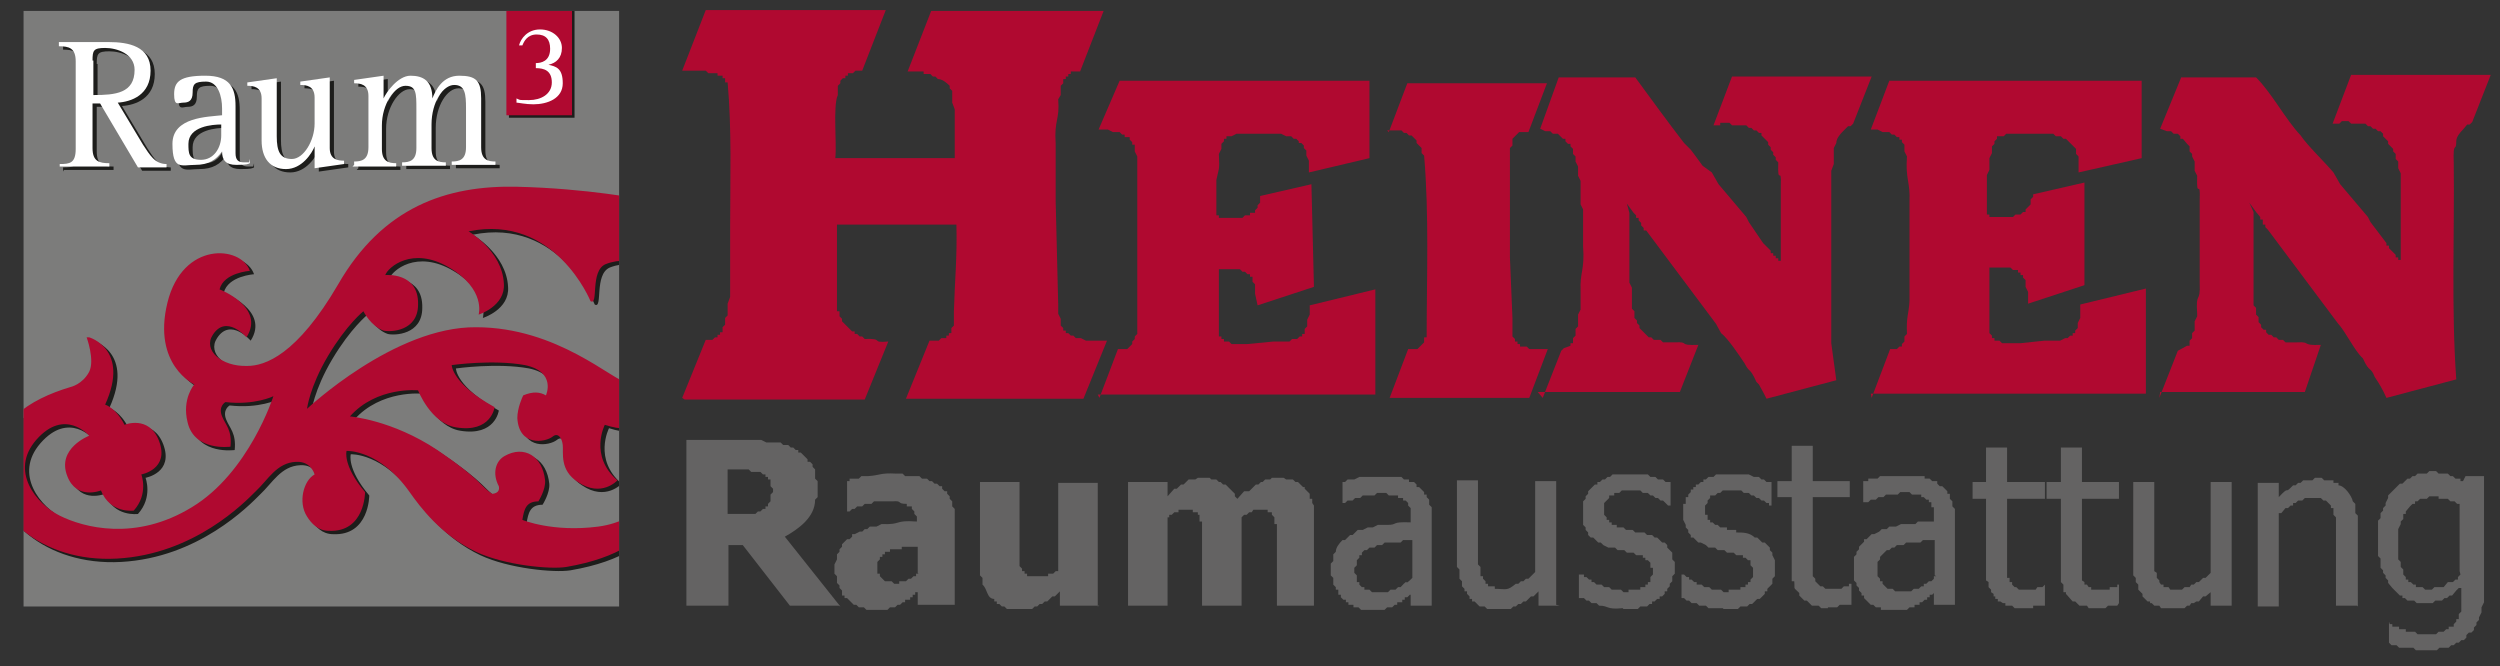 <?xml version="1.0" encoding="UTF-8"?>
<svg id="Ebene_1" data-name="Ebene 1" xmlns="http://www.w3.org/2000/svg" xmlns:xlink="http://www.w3.org/1999/xlink" version="1.1" viewBox="0 0 297.2 79.2">
  <rect x="0" y="0" width="297.2" height="79.2" fill="#333333" stroke="none"/>
  <defs>
    <style>
      .cls-1 {
        fill: #646363;
      }

      .cls-1, .cls-2, .cls-3, .cls-4, .cls-5, .cls-6, .cls-7, .cls-8 {
        stroke-width: 0px;
      }

      .cls-9 {
        clip-path: url(#clippath);
      }

      .cls-2 {
        fill: none;
      }

      .cls-3, .cls-6 {
        fill: #1d1d1b;
      }

      .cls-10 {
        clip-path: url(#clippath-1);
      }

      .cls-11 {
        clip-path: url(#clippath-4);
      }

      .cls-12 {
        clip-path: url(#clippath-3);
      }

      .cls-13 {
        clip-path: url(#clippath-2);
      }

      .cls-14 {
        clip-path: url(#clippath-7);
      }

      .cls-15 {
        clip-path: url(#clippath-8);
      }

      .cls-16 {
        clip-path: url(#clippath-6);
      }

      .cls-17 {
        clip-path: url(#clippath-5);
      }

      .cls-18 {
        clip-path: url(#clippath-9);
      }

      .cls-19 {
        clip-path: url(#clippath-20);
      }

      .cls-20 {
        clip-path: url(#clippath-21);
      }

      .cls-21 {
        clip-path: url(#clippath-24);
      }

      .cls-22 {
        clip-path: url(#clippath-23);
      }

      .cls-23 {
        clip-path: url(#clippath-22);
      }

      .cls-24 {
        clip-path: url(#clippath-25);
      }

      .cls-25 {
        clip-path: url(#clippath-27);
      }

      .cls-26 {
        clip-path: url(#clippath-28);
      }

      .cls-27 {
        clip-path: url(#clippath-26);
      }

      .cls-28 {
        clip-path: url(#clippath-29);
      }

      .cls-29 {
        clip-path: url(#clippath-34);
      }

      .cls-30 {
        clip-path: url(#clippath-35);
      }

      .cls-31 {
        clip-path: url(#clippath-36);
      }

      .cls-32 {
        clip-path: url(#clippath-37);
      }

      .cls-33 {
        clip-path: url(#clippath-39);
      }

      .cls-34 {
        clip-path: url(#clippath-33);
      }

      .cls-35 {
        clip-path: url(#clippath-32);
      }

      .cls-36 {
        clip-path: url(#clippath-30);
      }

      .cls-37 {
        clip-path: url(#clippath-38);
      }

      .cls-38 {
        clip-path: url(#clippath-31);
      }

      .cls-39 {
        clip-path: url(#clippath-14);
      }

      .cls-40 {
        clip-path: url(#clippath-13);
      }

      .cls-41 {
        clip-path: url(#clippath-12);
      }

      .cls-42 {
        clip-path: url(#clippath-10);
      }

      .cls-43 {
        clip-path: url(#clippath-15);
      }

      .cls-44 {
        clip-path: url(#clippath-17);
      }

      .cls-45 {
        clip-path: url(#clippath-16);
      }

      .cls-46 {
        clip-path: url(#clippath-19);
      }

      .cls-47 {
        clip-path: url(#clippath-11);
      }

      .cls-48 {
        clip-path: url(#clippath-18);
      }

      .cls-4 {
        fill: #b00930;
      }

      .cls-5 {
        fill: #7c7c7b;
      }

      .cls-6, .cls-7 {
        fill-rule: evenodd;
      }

      .cls-7, .cls-8 {
        fill: #fff;
      }
    </style>
    <clipPath id="clippath">
      <rect class="cls-2" y="-23.5" width="300" height="111.1"/>
    </clipPath>
    <clipPath id="clippath-1">
      <rect class="cls-2" y="-23.5" width="300" height="111.1"/>
    </clipPath>
    <clipPath id="clippath-2">
      <rect class="cls-2" x="2.8" y="-3.5" width="71.8" height="79.3"/>
    </clipPath>
    <clipPath id="clippath-3">
      <rect class="cls-2" x="2.8" y="-3.5" width="71.8" height="79.3"/>
    </clipPath>
    <clipPath id="clippath-4">
      <rect class="cls-2" x="2.8" y="-3.5" width="71.8" height="79.3"/>
    </clipPath>
    <clipPath id="clippath-5">
      <rect class="cls-2" x="2.8" y="-3.5" width="71.8" height="79.3"/>
    </clipPath>
    <clipPath id="clippath-6">
      <rect class="cls-2" x="2.8" y="-3.5" width="71.8" height="79.3"/>
    </clipPath>
    <clipPath id="clippath-7">
      <rect class="cls-2" x="2.8" y="-3.5" width="71.8" height="79.3"/>
    </clipPath>
    <clipPath id="clippath-8">
      <rect class="cls-2" x="2.8" y="-3.5" width="71.8" height="79.3"/>
    </clipPath>
    <clipPath id="clippath-9">
      <rect class="cls-2" y="-23.5" width="300" height="111.1"/>
    </clipPath>
    <clipPath id="clippath-10">
      <rect class="cls-2" x="2.8" y="1.3" width="70.8" height="70.9"/>
    </clipPath>
    <clipPath id="clippath-11">
      <rect class="cls-2" x="2.8" y="1.3" width="70.8" height="70.9"/>
    </clipPath>
    <clipPath id="clippath-12">
      <rect class="cls-2" x="2.8" y="1.3" width="70.8" height="70.9"/>
    </clipPath>
    <clipPath id="clippath-13">
      <rect class="cls-2" x="2.8" y="1.3" width="70.8" height="70.9"/>
    </clipPath>
    <clipPath id="clippath-14">
      <rect class="cls-2" x="2.8" y="1.3" width="70.8" height="70.9"/>
    </clipPath>
    <clipPath id="clippath-15">
      <rect class="cls-2" x="2.8" y="1.3" width="70.8" height="70.9"/>
    </clipPath>
    <clipPath id="clippath-16">
      <rect class="cls-2" y="-23.5" width="300" height="111.1"/>
    </clipPath>
    <clipPath id="clippath-17">
      <rect class="cls-2" y="-23.5" width="300" height="111.1"/>
    </clipPath>
    <clipPath id="clippath-18">
      <rect class="cls-2" y="-23.5" width="300" height="111.1"/>
    </clipPath>
    <clipPath id="clippath-19">
      <rect class="cls-2" y="-23.5" width="300" height="111.1"/>
    </clipPath>
    <clipPath id="clippath-20">
      <rect class="cls-2" y="-23.5" width="300" height="111.1"/>
    </clipPath>
    <clipPath id="clippath-21">
      <rect class="cls-2" y="-23.5" width="300" height="111.1"/>
    </clipPath>
    <clipPath id="clippath-22">
      <rect class="cls-2" y="-23.5" width="300" height="111.1"/>
    </clipPath>
    <clipPath id="clippath-23">
      <rect class="cls-2" y="-23.5" width="300" height="111.1"/>
    </clipPath>
    <clipPath id="clippath-24">
      <rect class="cls-2" y="-23.5" width="300" height="111.1"/>
    </clipPath>
    <clipPath id="clippath-25">
      <rect class="cls-2" y="-23.5" width="300" height="111.1"/>
    </clipPath>
    <clipPath id="clippath-26">
      <rect class="cls-2" y="-23.5" width="300" height="111.1"/>
    </clipPath>
    <clipPath id="clippath-27">
      <rect class="cls-2" y="-23.5" width="300" height="111.1"/>
    </clipPath>
    <clipPath id="clippath-28">
      <rect class="cls-2" y="-23.5" width="300" height="111.1"/>
    </clipPath>
    <clipPath id="clippath-29">
      <rect class="cls-2" y="-23.5" width="300" height="111.1"/>
    </clipPath>
    <clipPath id="clippath-30">
      <rect class="cls-2" y="-23.5" width="300" height="111.1"/>
    </clipPath>
    <clipPath id="clippath-31">
      <rect class="cls-2" y="-23.5" width="300" height="111.1"/>
    </clipPath>
    <clipPath id="clippath-32">
      <rect class="cls-2" y="-23.5" width="300" height="111.1"/>
    </clipPath>
    <clipPath id="clippath-33">
      <rect class="cls-2" y="-23.5" width="300" height="111.1"/>
    </clipPath>
    <clipPath id="clippath-34">
      <rect class="cls-2" y="-23.5" width="300" height="111.1"/>
    </clipPath>
    <clipPath id="clippath-35">
      <rect class="cls-2" y="-23.5" width="300" height="111.1"/>
    </clipPath>
    <clipPath id="clippath-36">
      <rect class="cls-2" y="-23.5" width="300" height="111.1"/>
    </clipPath>
    <clipPath id="clippath-37">
      <rect class="cls-2" y="-23.5" width="300" height="111.1"/>
    </clipPath>
    <clipPath id="clippath-38">
      <rect class="cls-2" y="-23.5" width="300" height="111.1"/>
    </clipPath>
    <clipPath id="clippath-39">
      <rect class="cls-2" y="-23.5" width="300" height="111.1"/>
    </clipPath>
  </defs>
  <g class="cls-9">
    <rect class="cls-5" x="2.8" y="1.3" width="70.8" height="70.8"/>
  </g>
  <g class="cls-10">
    <g>
      <g class="cls-13">
        <path class="cls-6" d="M11.5,7.6c0-1.2.1-1.5,1.5-1.5s3.5.7,3.5,2.6c0,2.8-2.3,3-4.9,3v-4.1ZM7.6,20.2h5.9v-.4c-1.2,0-2-.2-2-1.8v-5.3h.9l4.5,7.6h3.4v-.4c-1.4,0-2-1.1-2.8-2.3l-3-5c1.6-.1,3.9-.9,3.9-3.8s-2.6-3.4-5-3.4h-5.9v.5c1.2,0,1.9.2,1.9,1.8v10.4c0,1.7-.7,1.8-1.9,1.8v.5Z"/>
      </g>
      <g class="cls-12">
        <path class="cls-6" d="M30.1,19.8c-.2,0-.4,0-.6,0-.7,0-1-.3-1-1.1v-5.6c0-2.1-.6-3.6-3.6-3.6s-3.7.7-3.7,2.2.5,1,1.1,1,1.1-.2,1.1-1.2.2-1.3,1.6-1.3,1.9,1.7,1.9,3.2v.8c-1.7.2-5.9.2-5.9,3.4s1.1,2.5,2.7,2.5,2.5-.6,3.2-1.6h0c0,1,.4,1.6,1.7,1.6s1.4-.1,1.6-.2v-.5h0ZM26.8,16.5c0,1.5-.9,2.9-2.4,2.9s-1.5-.8-1.5-1.9c0-2.1,2.9-2.3,3.9-2.3v1.3Z"/>
      </g>
      <g class="cls-11">
        <path class="cls-3" d="M37.9,20.4l3.5-.5v-.4c-.7,0-1.7-.1-1.7-1.5v-8.4l-3.5.5v.4c.7,0,1.7.1,1.7,1.5v3.1c0,2-1.3,4.2-2.7,4.2s-1.8-.9-1.8-2.7v-6.9l-3.5.5v.4c.7,0,1.7.1,1.7,1.5v5c0,2.1,1,3.4,2.9,3.4s3.1-1.9,3.4-2.7h0v2.7h0Z"/>
      </g>
      <g class="cls-17">
        <path class="cls-3" d="M42.4,20.2h5.2v-.4c-.9,0-1.7-.2-1.7-1.7v-2.8c0-2.5,1.5-4.7,2.8-4.7s1.3.9,1.3,2.8v4.6c0,1.5-.8,1.7-1.7,1.7v.4h5.2v-.4c-.9,0-1.7-.2-1.7-1.7v-2.8c0-2.7,1.4-4.7,2.7-4.7s1.4,1.1,1.4,2.8v4.6c0,1.5-.8,1.7-1.7,1.7v.4h5.2v-.4c-.9,0-1.7-.2-1.7-1.7v-5.8c0-2.1-.6-2.7-2.6-2.7s-2.8,1.7-3.2,2.7h0c0-2.1-1.1-2.7-2.6-2.7s-2.9,2-3.2,2.7h0v-2.7l-3.5.5v.4c.7,0,1.7.1,1.7,1.5v6.1c0,1.5-.8,1.7-1.7,1.7v.4h0Z"/>
      </g>
      <g class="cls-16">
        <path class="cls-7" d="M11,7.2c0-1.2.1-1.5,1.5-1.5s3.5.7,3.5,2.6c0,2.8-2.3,3-4.9,3v-4.1ZM7.1,19.8h5.9v-.4c-1.2,0-2-.2-2-1.8v-5.3h.9l4.5,7.6h3.4v-.4c-1.4,0-2-1.1-2.8-2.3l-3-5c1.6-.1,3.9-.9,3.9-3.8s-2.6-3.4-5-3.4h-5.9v.5c1.2,0,2,.2,2,1.8v10.4c0,1.7-.7,1.8-1.9,1.8,0,0,0,.5,0,.5Z"/>
      </g>
      <g class="cls-14">
        <path class="cls-7" d="M29.6,19.3c-.2,0-.4,0-.6,0-.7,0-1-.3-1-1.1v-5.6c0-2.1-.6-3.6-3.6-3.6s-3.7.7-3.7,2.2.5,1,1.1,1,1.1-.2,1.1-1.2.2-1.3,1.6-1.3,1.9,1.7,1.9,3.2v.8c-1.7.2-5.9.2-5.9,3.4s1.1,2.5,2.7,2.5,2.5-.6,3.2-1.6h0c0,1,.4,1.6,1.7,1.6s1.4-.1,1.6-.2v-.5h0ZM26.3,16.1c0,1.5-.9,2.9-2.4,2.9s-1.5-.8-1.5-1.9c0-2.1,2.9-2.3,3.9-2.3v1.3Z"/>
      </g>
      <g class="cls-15">
        <path class="cls-8" d="M37.4,20l3.5-.5v-.4c-.7,0-1.7-.1-1.7-1.5v-8.4l-3.5.5v.4c.7,0,1.7.1,1.7,1.5v3.1c0,2-1.3,4.2-2.7,4.2s-1.8-.9-1.8-2.7v-6.9l-3.5.5v.4c.7,0,1.7.1,1.7,1.5v5c0,2.1,1,3.4,2.9,3.4s3.1-1.9,3.4-2.7h0s0,2.7,0,2.7Z"/>
      </g>
    </g>
  </g>
  <g class="cls-18">
    <g>
      <g class="cls-42">
        <path class="cls-8" d="M41.9,19.8h5.2v-.4c-.9,0-1.7-.2-1.7-1.7v-2.8c0-2.5,1.5-4.7,2.8-4.7s1.3.9,1.3,2.8v4.6c0,1.5-.8,1.7-1.7,1.7v.4h5.2v-.4c-.9,0-1.7-.2-1.7-1.7v-2.8c0-2.7,1.4-4.7,2.7-4.7s1.4,1.1,1.4,2.8v4.6c0,1.5-.8,1.7-1.7,1.7v.4h5.2v-.4c-.9,0-1.7-.2-1.7-1.7v-5.8c0-2.1-.6-2.7-2.6-2.7s-2.8,1.7-3.2,2.7h0c0-2.1-1.1-2.7-2.6-2.7s-2.9,2-3.2,2.7h0v-2.7l-3.5.5v.4c.7,0,1.7.1,1.7,1.5v6.1c0,1.5-.8,1.7-1.7,1.7v.4h0Z"/>
      </g>
      <g class="cls-47">
        <rect class="cls-3" x="60.5" y="-5.8" width="7.8" height="19.8"/>
      </g>
      <g class="cls-41">
        <rect class="cls-4" x="60.2" y="-6.6" width="7.8" height="20.3"/>
      </g>
      <g class="cls-40">
        <path class="cls-8" d="M62.1,5.4c.2-.5.6-1.3,1.7-1.3s1.6.6,1.6,1.7c0,1.5-1.1,1.7-1.7,1.7v.6c1,0,1.9.3,1.9,1.7s-1.3,2.1-2.7,2.1-1,0-1.5-.2v.5c.2,0,1.1.2,2,.2,1.7,0,3.5-.7,3.5-2.5s-.8-2-1.7-2.2h0c.9-.2,1.6-.8,1.6-2s-1.1-2.2-2.6-2.2-2.3,1.1-2.5,1.9h.5Z"/>
      </g>
      <g class="cls-39">
        <path class="cls-3" d="M11.1,40.5s4.9,1.4,1.9,8c0,0,1.3.4,2.3,2.4,0,0,2.9-1.2,4.1,1.9,1.3,3.4-2.1,4-2.1,4,0,0,.9,2.3-.9,4.3,0,0-2.9.4-3.9-2.4,0,0-2.9,1.2-4-1.7-1.3-3.3,2.6-4.8,2.6-4.8,0,0-2.9-3.4-6.3.5-3.2,3.7,0,7.6,2.8,9s9,3.1,15.7-1c6.8-4.1,9.7-13.2,9.7-13.2,0,0-2.2,1.1-5.7.7,0,0-.9.5-.4,1.7.4,1,1.2,1.6,1,3.6,0,0-4.3.6-5.1-2.9-.7-2.8.8-4.5.8-4.5,0,0-5-2.3-3.2-9.7s8.8-6.8,9.8-3.8c0,0-3.1.2-3.6,2.2,0,0,5.5,2.1,3.2,5.7,0,0-2.4-2.8-4-.3-1.2,1.8,1,3.8,4.1,3.7,2.1,0,5.9-1.3,10.8-9.7,5.3-9.2,12.9-11.8,21.3-11.6,8.4.2,14.9,1.5,14.9,1.5,0,0,.2,2.2-1.6,3.3,0,0,4.2,1.3,3.6,5.3,0,0-3.1-2.2-6.4-.9-1.9.8-.8,5-1.8,4.4,0,0-4.2-10.4-14.5-8.3,0,0,4,2.3,4.2,6.2.2,2.7-3,3.7-3,3.7,0,0,.9-3-3.5-5.6-4.4-2.6-7.3,0-7.6.9,0,0,4-.4,3.9,3.5,0,3.2-3.3,3.3-4.1,3.1-1.5-.5-2.4-2.3-2.4-2.3,0,0-2,1.6-4.2,5.3-2.2,3.7-2.5,6.3-2.5,6.3,0,0,10.4-9.8,20.1-9.7,9.7,0,16.2,6.4,18,6.6,1.7.2,3.1-.3,4.2-1.4,0,0,.7,8.9-6.9,6.4,0,0-1.9,3.7,1.5,6.6,0,0-1.9,2.1-4.7.2-2.2-1.4-1.7-3.5-1.8-4.4s-.6-1.5-1.2-1c-.9.7-4,1.2-4.2-2.2,0-1.2.6-2.5.7-2.7,1.2-.5,2-.4,2.7,0,0,0,1.3-2.8-2.5-3.6-3.8-.7-8.7,0-8.7,0,0,0,0,2.2,5.1,5,0,0-.4,3.1-4.6,2.4-3-.5-4.5-4.4-4.5-4.4,0,0-4.9-.5-8.1,3.1,0,0,5,.4,10.4,4,5.3,3.6,5.1,4.3,6.5,5.2,0,0,1,0,.8-.9-.8-1.5-.4-3,.7-3.6,2.3-1.3,4.5,0,4.8,2.9.1,1.1-.8,2.5-.8,2.5-1.5,0-1.7,1-1.9,2.2,0,0,3.6,1.5,9,.8,5.4-.7,7.5-4.9,7.5-4.9,0,0,1.6,7.5-11.3,9.7-1.9.3-7.3-.2-10.7-1.8-4.2-2-6.7-5.4-7.9-7.1-3.7-5.1-7.5-4.9-7.5-4.9,0,0-.5,1.7,2.2,4.9,0,0,0,4.8-4.3,4.6-1.3,0-2.1-.9-2.6-1.7-1.1-1.7-.4-4.3.9-5,0,0-.4-1.6-2.2-1.5-2.3.1-3.3,2.1-4.8,3.5-1.3,1.3-7.3,7.5-16.5,8-9.1.5-15.1-5.4-14.9-10.6C0,50.7,4.2,48,9.2,46.4c0,0,1.4-.3,2.2-1.8.7-1.4-.3-4.1-.3-4.1"/>
      </g>
      <g class="cls-43">
        <path class="cls-4" d="M10.6,40.1s4.9,1.4,1.9,8c0,0,1.3.4,2.3,2.4,0,0,2.9-1.2,4.1,1.9,1.3,3.4-2.1,4-2.1,4,0,0,.9,2.3-.9,4.3,0,0-2.8.4-3.9-2.4,0,0-2.9,1.2-4-1.7-1.3-3.3,2.6-4.8,2.6-4.8,0,0-2.9-3.4-6.3.5-3.2,3.7,0,7.6,2.8,9s9,3.1,15.7-1c6.8-4.1,9.7-13.2,9.7-13.2,0,0-2.2,1.1-5.7.7,0,0-.9.5-.4,1.7.4,1,1.2,1.6,1,3.6,0,0-4.3.6-5.1-2.9-.7-2.8.8-4.5.8-4.5,0,0-5-2.3-3.2-9.7s8.8-6.8,9.8-3.8c0,0-3.1.2-3.6,2.2,0,0,5.5,2.1,3.2,5.7,0,0-2.4-2.8-4-.3-1.2,1.8,1,3.8,4.1,3.7,2.1,0,5.9-1.3,10.8-9.7,5.3-9.2,12.9-11.8,21.3-11.6,8.4.2,14.9,1.5,14.9,1.5,0,0,.2,2.2-1.6,3.3,0,0,4.2,1.3,3.6,5.3,0,0-3.1-2.2-6.4-.9-1.9.8-.8,5-1.8,4.4,0,0-4.2-10.4-14.5-8.3,0,0,4,2.3,4.2,6.2.2,2.7-3,3.7-3,3.7,0,0,.9-3-3.5-5.6-4.4-2.6-7.3,0-7.6.9,0,0,4-.4,3.9,3.5,0,3.2-3.3,3.3-4.1,3.1-1.5-.5-2.4-2.3-2.4-2.3,0,0-2,1.6-4.2,5.3-2.2,3.7-2.5,6.3-2.5,6.3,0,0,10.4-9.8,20.1-9.7,9.7,0,16.3,6.4,18,6.6,1.7.2,3.1-.3,4.2-1.4,0,0,.7,8.9-6.9,6.4,0,0-1.9,3.7,1.5,6.6,0,0-1.9,2.1-4.7.2-2.2-1.4-1.7-3.5-1.8-4.4s-.6-1.5-1.2-1c-.9.7-4,1.2-4.2-2.2,0-1.2.6-2.5.7-2.7,1.2-.5,2-.4,2.7,0,0,0,1.3-2.8-2.5-3.6-3.8-.7-8.7,0-8.7,0,0,0,0,2.2,5.1,5,0,0-.4,3.1-4.6,2.4-3-.5-4.5-4.4-4.5-4.4,0,0-4.9-.5-8.1,3.1,0,0,5,.4,10.4,4,5.3,3.6,5.1,4.3,6.5,5.2,0,0,1,0,.8-.9-.8-1.5-.4-3,.7-3.6,2.3-1.3,4.5,0,4.8,2.9.1,1.1-.8,2.5-.8,2.5-1.5,0-1.7,1-1.9,2.2,0,0,3.6,1.5,9,.8s7.5-4.9,7.5-4.9c0,0,1.6,7.5-11.3,9.7-1.9.3-7.3-.2-10.7-1.8-4.2-2-6.7-5.4-7.9-7.1-3.6-5.1-7.5-4.9-7.5-4.9,0,0-.5,1.7,2.2,4.9,0,0,0,4.8-4.3,4.6-1.3,0-2.1-.9-2.6-1.7-1.1-1.7-.4-4.3.9-5,0,0-.4-1.6-2.2-1.5-2.3.1-3.3,2.1-4.8,3.5-1.3,1.3-7.3,7.5-16.5,8-9.1.5-15.1-5.4-14.9-10.6.2-5.6,4.4-8.3,9.4-9.8,0,0,1.4-.3,2.2-1.8.7-1.4-.3-4.1-.3-4.1"/>
      </g>
    </g>
  </g>
  <g class="cls-45">
    <g>
      <g class="cls-44">
        <path class="cls-4" d="M81.1,47.3l2.8-6.9h.8l.3-.3h.3v-.3h.3v-.3h.3v-.6l.3-.3v-.8l.3-.3v-1.4l.3-.8v-8.6c0-5.6.2-11.3-.3-16.9h-.3v-.5h-.3v-.3h-.6v-.3h-1.1l-.3-.3h-2.8l2.8-7.2h21.4l-2.8,7.2h-.8l-.3.3h-.6v.3h-.3v.3h-.3l-.3.3v.3l-.3.3v1.1c-.6,1.3-.1,5.8-.3,7.5h14.2v-5.8l-.3-.8v-1.4l-.3-.3v-.3c-.4-.4-.9-.8-1.4-.8l-.3-.3h-.3l-.3-.3h-.8v-.3h-1.9l2.8-7.2h20.5l-2.8,7.2h-1.1v.3h-.3v.3h-.3v.3h-.3v.5l-.3.3v1.1l-.3.5c.2,2.5-.5,2.4-.3,5.3v6.9l.3,12.2v1.1l.3.6v.8l.3.3v.3h.3v.3h.3l.3.3h.3l.3.3h.6l.6.3h2.5l-2.8,6.9h-21.1l2.8-6.9h1.1l.3-.3h.6v-.3h.3v-.3h.3v-.6l.3-.3v-1.7c.1-3.6.4-6.4.3-10.3h-14.2v10.3h.3v.6l.3.3v.3l.3.3.3.3.3.3.3.3h.3v.3h.3l.3.3h.3l.3.3c2.4-.1.6.5,2.8.3l-2.8,6.9h-21.4Z"/>
      </g>
      <g class="cls-48">
        <path class="cls-4" d="M130.7,47.3l2.2-5.8h1.1l.6-.6v-.3l.3-.3v-.3l.3-.3v-21.1l-.3-.6v-.8h-.3v-.3l-.3-.3v-.3h-.6v-.3h-.3l-.3-.3h-.8l-.6-.3h-1.1l2.5-5.8h29.7v9.2l-7.2,1.7v-1.4l-.3-.6v-.6l-.3-.3v-.3l-.3-.3h-.3v-.2l-.3-.3h-.3l-.3-.3h-.6l-.6-.3h-5.3l-.6.3h-.6v.3h-.3v.3l-.3.3v.6l-.3.6c.1,2.1,0,1.6-.3,3.1v4.2h.3v.3h2.8l.3-.3h.6v-.3h.6v-.3l.3-.3v-.3l.3-.3v-.8l6.1-1.4.3,12.2-6.7,2.2-.3-1.4v-1.1l-.3-.3v-.6h-.3v-.3h-.3l-.3-.3h-.3l-.3-.3h-2.5v8h.3v.3h.3v.3h.6l.3.3h1.9l3.1-.3h1.9l.3-.3h.6l.3-.3h.3v-.3h.3v-.6l.3-.3v-.8l.3-.6v-1.1l7.8-1.9v12.5s-33,0-33,0Z"/>
      </g>
      <g class="cls-46">
        <path class="cls-4" d="M165.1,15.7l2.2-5.8h16.6l-2.2,5.8h-1.1l-.8.8v.8l-.3.3v13l.3,7.2v2.2l.3.3v.3h.3v.3h.3v.3h.8l.3.3h2.2l-2.2,5.8h-16.6l2.2-5.8h1.1l.8-.8v-.6h.3c0-7.2.3-14.5-.3-21.6l-.3-.3v-.6l-.6-.6v-.3l-.6-.6h-.3l-.3-.3h-.3l-.3-.3h-1.7Z"/>
      </g>
      <g class="cls-19">
        <path class="cls-4" d="M183.4,47.3l2.2-5.6.3-.3.8-.3v-.3h.3v-.6l.3-.3v-.8l.3-.3v-1.4l.3-.6v-2.2c-.1-2.3.5-2.4.3-5.3v-4.4l-.3-.6v-2.8l-.3-.6v-1.1l-.3-.6v-.6l-.3-.3v-.6l-.3-.3v-.3h-.3l-.3-.3v-.3h-.3l-.6-.6h-.6l-.3-.3h-.6l-.6-.3,2.2-6.1h9.1c1.9,2.6,3.8,5.2,5.8,7.8l.8.8.6.8.8,1.1,1.1.8.8,1.4,3.3,3.9.3.6,1.7,2.5.3.3.6.6v.3h.3v.3h.3v.3h.3v.3h.3v-8.9c.1-2.6-.4.2-.3-2.8l-.3-.3v-.3l-.3-.3v-.3l-.3-.3v-.3l-.3-.3v-.3l-.8-.8v-.3h-.3l-.3-.3h-.3l-.3-.3h-.3l-.3-.3h-1.7l-.3-.3h-1.1v.3h-.8l2.2-5.8h16.6l-2.2,5.6-.3.3h-.3l-.6.6c-.4.4-.8.9-.8,1.4l-.3.6v1.9l-.3.8v20.5l.6,4.4-8.3,2.2-.3-.6-.6-1.1-.3-.3c-.8-1.8-.8-1-1.4-2.2-.6-.9-2-3-2.8-3.6l-.6-1.1-8.3-11.1h-.3v-.3l-.3-.3v-.3l-.3-.3v-.3h-.3v-.3l-.3-.3-.8-1.1.3,1.1v8.3l.3.6v2.5l.3.3v.8l.3.3v.3l.3.3v.3l.3.3.8.8h.3l.3.3h.8l.3.3h1.4c1.9-.1.2.4,2.8.3l-2.2,5.6h-16.9Z"/>
      </g>
      <g class="cls-20">
        <path class="cls-4" d="M222.5,47.3l2.2-5.8h.8l.3-.3h.3v-.3l.3-.3v-.6l.3-.3c-.1-2.1.2-2.2.3-3.9v-11.9c.1-2.3-.5-2.6-.3-5.3l-.3-.6v-.8l-.3-.3v-.3h-.3v-.3h-.3l-.3-.3h-.3l-.3-.3h-.8l-.6-.3h-.8l2.2-5.8h30v9.2l-7.5,1.7v-1.9l-.3-.3v-.6l-.3-.3-.3-.3-.6-.6h-.3l-.3-.3h-.6l-.3-.3h-5.6l-.3.3h-.8v.3l-.3.3v.3l-.3.3v.8l-.3.6v1.4l-.3.6v4.7h.3v.3h2.8l.3-.3h.6l.3-.3h.3v-.3l.3-.3.3-.3v-.6l.3-.3v-.3l6.1-1.4v12.2l-6.7,2.2v-1.4l-.3-.6v-.8l-.3-.3v-.3h-.3v-.3h-.3v-.3h-.6l-.3-.3h-2.5v7.8l.3.3v.3h.3v.3h.6l.3.3h2.2l2.8-.3h1.9l.6-.3h.3l.3-.3h.3v-.3h.3v-.3l.3-.3v-.6l.3-.6v-1.6l7.8-1.9v12.5s-32.7,0-32.7,0Z"/>
      </g>
      <g class="cls-23">
        <path class="cls-4" d="M256.7,47.3l2.2-5.6,1.1-.6h.3v-.6l.3-.3v-.6l.3-.3v-1.1l.3-.6v-.3c-.2-2.8.4-1.1.3-3.6v-10c.1-2.6-.4.2-.3-2.8l-.3-.6v-1.1l-.3-.6v-.3l-.3-.3v-.6l-.3-.3-.5-.6h-.3v-.3l-.3-.3h-.5l-.3-.3h-.5l-.8-.3,2.5-6.1h8.9c1.9,1.9,3.5,5,5.3,6.9.8,1.2,2.8,3.1,3.9,4.4l.8,1.4,3.3,3.9.3.6,1.9,2.5v.3h.3v.3l.8.8v.3h.3v.3h.3v-10.3l-.3-.6v-.8l-.3-.3v-.6l-.3-.3v-.3l-.3-.3-.3-.3v-.3l-.6-.6v-.3l-.3-.3h-.3l-.3-.3h-.3l-.3-.3h-.3l-.3-.3h-1.7l-.3-.3h-.8l-.3.3h-.8l2.2-5.8h16.6l-2.2,5.6-.3.3h-.3l-.5.6c-.4.4-.8.9-.8,1.4,0,1.4-.4-.2-.3,2.5.1,8.4-.3,17.4.3,25.8l-8.3,2.2c-.5-1.1-.8-1.6-1.4-2.5-.5-1.3-.6-.4-1.4-2.2-1-.9-2-3.1-3-4.2l-8.3-11.1-.3-.3v-.3h-.3v-.6h-.3v-.3l-.5-.6-.8-1.1.5,1.1v11.1l.3.3v.8l.3.3v.6l.3.3v.3l.3.3h.3v.3l.3.3h.3l.3.3h.3l.3.3h.5l.3.3h1.4c1.7-.1.4.4,2.8.3l-1.9,5.6h-17.2Z"/>
      </g>
      <g class="cls-22">
        <path class="cls-1" d="M99.7,72h-5.8l-5.6-7.2h-1.7v7.2h-5v-19.7h8.9l.6.3h1.7l.3.3h.6l.3.3h.3l.3.3h.3v.3h.3l.8.8v.3h.3l.3.3v.3l.3.3v1.1l.3.3v1.9l-.3.3c0,2.1-2,3.5-3.6,4.4l6.6,8.3ZM91.9,58.4v-.3l-.3-.3v-.8h-.3v-.3h-.3v-.3h-.3l-.3-.3h-1.1l-.3-.3h-2.5v5.3h3.3l.3-.3h.3l.3-.3h.3v-.3h.3v-.3l.3-.3v-.8l.3-.3v-.3h0Z"/>
      </g>
      <g class="cls-21">
        <path class="cls-1" d="M109.1,68.1v-3.1h-1.9v.3h-1.4v.3h-.6v.3h-.3v.3h-.3v.3l-.3.3v1.4h.3v.3l.6.6h.8l.3.3h.6v-.3h.8l.3-.3h.3l.3-.3h.3v-.3h.3ZM109.1,70.4h-.3v.3h-.3v.3h-.3v.3h-.6v.3h-.3l-.3.3h-.3l-.3.3h-.6l-.3.3h-2.5l-.3-.3h-.6l-.3-.3h-.3l-.8-.8h-.3v-.3h-.3v-.6l-.3-.3v-.3l-.3-.3v-.8l-.3-.3v-1.1l.3-.6v-.6l.3-.3v-.3l.3-.3v-.3l.6-.6h.3l.3-.3v-.3h.3l.6-.3h.3l.3-.3h.3l.3-.3h.8l.6-.3c2.5.1,1.4-.5,4.2-.3v-.6l-.3-.3v-.3l-.3-.3v-.3h-.6v-.3c-1.3,0-.4-.4-1.7-.3h-2.2l-.3.3h-.8l-.3.3h-.6l-.3.3h-.3l-.3.3h-.3v-3.6h.3v-.3h1.1l.3-.3h.8c1.5-.1,1.4-.4,3.3-.3h.8l.3.3h1.7l.3.3h.6l.3.3h.3l.3.3h.3l.3.3h.3v.3l.3.3h.3v.3l.3.3v.3l.3.3v.6l.3.3v11.4h-4.4v-1.6h0Z"/>
      </g>
      <g class="cls-24">
        <path class="cls-1" d="M130.7,72h-4.7v-1.7l-.6.6h-.3l-.6.6h-.3l-.3.3h-.3l-.3.3h-.3l-.3.3h-3l-.3-.3h-.3l-.3-.3h-.3v-.3h-.3v-.3c-.9,0-.8-1.2-1.4-1.7v-.8l-.3-.3v-11.1h4.7v10l.3.3v.3h.3v.3h.3v.3h2.5v-.3h.6l.3-.3h.3v-10.5h4.7v14.7Z"/>
      </g>
    </g>
  </g>
  <g class="cls-27">
    <polygon class="cls-1" points="151.8 72 151.8 62.3 151.5 62.3 151.5 61.5 151.2 61.2 151.2 60.9 150.7 60.9 150.7 60.6 149 60.6 148.8 60.9 148.5 60.9 148.2 61.2 147.9 61.2 147.6 61.5 147.6 72 142.9 72 142.9 62 142.6 62 142.6 61.2 142.4 61.2 142.4 60.9 141.8 60.9 141.8 60.6 140.1 60.6 140.1 60.9 139.6 60.9 139.3 61.2 139 61.2 139 61.5 138.8 61.5 138.8 72 134.1 72 134.1 57.3 138.8 57.3 138.8 59 139.6 58.1 139.9 58.1 140.4 57.6 140.7 57.6 141.3 57 142.1 57 142.4 56.8 143.8 56.8 144 57 144.6 57 144.9 57.3 145.1 57.3 145.4 57.6 145.7 57.6 146.8 58.7 146.8 59 147.1 59.3 147.9 58.4 148.5 58.4 149.3 57.6 149.6 57.6 149.9 57.3 150.1 57.3 150.4 57 151 57 151.2 56.8 152.6 56.8 152.9 57 153.7 57 154 57.3 154.3 57.3 154.9 57.9 155.1 57.9 155.1 58.1 155.7 58.7 155.7 59.3 156 59.3 156 59.8 156.2 60.1 156.2 60.6 156.2 72 151.8 72"/>
  </g>
  <g class="cls-25">
    <g>
      <g class="cls-26">
        <path class="cls-1" d="M167.9,68.4v-4.2h-1.1l-.3.3h-1.9l-.3.3h-.6l-.3.3h-.6l-.3.3h-.3l-.3.3v.3h-.3v.3l-.3.3v.6l-.3.3v.6l.3.3v.8h.3v.3l.3.3h.3v.3h.6l.3.3h1.9l.3-.3h.6l.3-.3h.3c1.3-1.4.1.2,1.4-1.1M167.9,70.4v.3h-.3l-.3.3h-.3v.3h-.3v.3h-.6v.3h-.3l-.3.3h-.6l-.3.3h-2.8l-.3-.3h-.6v-.3h-.6v-.3h-.3v-.3h-.3l-.3-.3v-.3h-.3v-.6h-.3v-.3l-.3-.3v-.8l-.3-.3v-1.4l.3-.3v-.8l.3-.3c0-.5.4-1,.8-1.4h.3l.6-.6h.3l.6-.6h.6l.6-.3h.6l.6-.3h1.1c1.4,0,.3-.4,2.8-.3v-1.7l-.3-.3v-.3l-.3-.3h-.3v-.3h-.6v-.3h-1.1l-.3-.3h-1.1l-.3.3h-1.4l-.3.3h-.6l-.3.3h-.6l-.3.3h-.3v-2.5h.3l.3-.3h.8l.6-.3h5l.3.3h.6v.3h.6l.3.3v.3h.3l.6.6v.3h.3v.3l.3.3v.6l.3.3v11.7h-2.5v-1.6Z"/>
      </g>
      <g class="cls-28">
        <path class="cls-1" d="M185.4,72h-2.5v-1.7l-.6.6h-.3l-.6.6h-.3l-.3.3h-.3l-.3.3h-.3l-.3.3h-2.8l-.3-.3h-.6l-.3-.3-.3-.3h-.3v-.3h-.3v-.3l-.3-.3v-.3h-.3v-.3l-.3-.3v-.6l-.3-.3v-1.1l-.3-.3v-10.3h2.5v10l.3.3v1.1h.3v.3l.3.3v.3h.3v.3h.8v.3c1.4,0,1.4.3,2.5-.6h.3l.3-.3h.3l.3-.3h.3l.8-.8v-10.8h2.5v14.7h0Z"/>
      </g>
      <g class="cls-36">
        <path class="cls-1" d="M192.9,72.3c-2,.2-1.6-.3-2.8-.3l-.3-.3h-.6l-.3-.3h-.3l-.3-.3h-.6v-2.8h.6v.3h.3l.3.3h.3v.3h.3l.3.3h.6l.3.3h.6l.3.3h1.1l.3.3h.6v-.3h1.4v-.3h.6v-.3h.3v-.3h.3v-.6l.3-.3v-.8h-.3v-.6l-.3-.3h-.3v-.3h-.3v-.3h-.8l-.3-.3h-.8l-.3-.3h-.8l-.3-.3h-.8l-.6-.3-.3-.3h-.3l-.6-.6h-.3l-.3-.3v-.3l-.3-.3v-.3l-.3-.3v-2.8l.3-.3v-.3l.3-.3v-.3l.8-.8h.3v-.3h.3l.3-.3h.3l.3-.3h.3l.3-.3h4.2l.3.3h.6l.3.3h.6l.3.3h.6v2.8h-.3l-.6-.6h-.3l-.3-.3h-.3l-.3-.3h-.3l-.3-.3h-.6l-.3-.3h-2.2l-.3.3h-.6v.3h-.6v.3l-.3.3-.3.3v1.4l.3.3v.3h.3v.3h.3v.3h.6v.3h.8l.3.3h.8l.3.3h1.1l.3.3h.6l.3.3h.3l.3.3.3.3h.3l.3.3v.3l.6.6v.8l.3.3v1.4l-.3.3v.6l-.3.3v.3l-.3.3v.3h-.3v.3l-.3.3h-.3v.3h-.3l-.3.3h-.3v.3h-.3l-.3.3h-.8l-.3.3h-1.7Z"/>
      </g>
      <g class="cls-38">
        <path class="cls-1" d="M204.8,72.3h-1.7l-.3-.3h-.8l-.3-.3h-.6l-.3-.3h-.3l-.3-.3h-.3v-2.8h.3l.3.3h.3v.3h.3l.3.3h.3v.3h.6l.3.3h.6l.3.3h1.1l.3.3h.6v-.3h1.4v-.3h.6v-.3h.3v-.3h.3v-.3l.3-.3v-1.1l-.3-.3v-.6h-.3l-.3-.3h-.3v-.3h-.8l-.3-.3h-.8l-.3-.3h-.8l-.3-.3h-.8l-.3-.3-.6-.3h-.3l-.6-.6h-.3v-.3l-.3-.3v-.3l-.3-.3v-.3l-.3-.6v-1.9h.3v-.8h.3v-.3l.3-.3v-.3h.3v-.3h.3v-.3h.3l.3-.3h.3v-.3h.3l.3-.3h.6l.3-.3h3.9l.6.3h.6l.3.3h.3l.3.3h.6v2.8h-.3v-.3h-.3l-.3-.3h-.3l-.3-.3h-.3l-.3-.3h-.3l-.3-.3h-.6l-.3-.3h-2.2l-.3.3h-.3l-.3.3h-.6v.3l-.3.3v.3l-.3.3v1.1h.3v.6h.3v.3h.3l.3.3h.3l.3.3h.8v.3h1.1v.3c.8,0,1.6,0,2.2.6h.3l.6.6h.3l.3.3.3.3v.3l.3.3v.3l.3.6v1.9l-.3.3v.6l-.6.6v.3h-.3v.3l-.3.3-.3.3h-.3l-.6.6h-.3l-.3.3h-.8l-.3.3h-1.7Z"/>
      </g>
      <g class="cls-35">
        <path class="cls-1" d="M217.3,72.3h-.8l-.3-.3h-.8l-.3-.3-.3-.3h-.3l-.6-.6v-.3c-.8-.8-.5-.3-.6-1.4h-.3v-10h-1.7v-1.9h1.7v-4.2h2.5v4.2h4.4v1.9h-4.4v9.4l.3.3v.3l.3.3.3.3h.3l.3.3h1.9l.3-.3h.6v-.3h.3v2.5h-1.4l-.3.3h-1.1Z"/>
      </g>
    </g>
  </g>
  <g class="cls-34">
    <path class="cls-1" d="M230,68.4v-4.2h-1.4l-.3.3h-1.7l-.3.3h-.8l-.3.3h-.3l-.3.3h-.3l-.8.8v.3l-.3.3v1.7l.3.3v.3h.3v.3l.6.6h.6l.3.3h1.9l.3-.3h.6l.3-.3h.3v-.3h.3l.3-.3h.3l.3-.3v-.3h.3ZM230,70.4l-.3.3h-.3v.3h-.3v.3h-.3l-.3.3h-.3v.3h-.6v.3h-.6l-.3.3h-3.1v-.3h-.6l-.3-.3h-.3l-.8-.8v-.3h-.3v-.3l-.3-.3v-.3l-.3-.3v-.3l-.3-.3v-2.8l.3-.3v-.3l.3-.3v-.3l.3-.3.3-.3v-.3h.3l.6-.6h.3l.6-.3.3-.3h.6l.3-.3h.8l.6-.3h1.7l.3-.3h1.9v-1.7h-.3v-.6h-.3v-.3h-.3l-.3-.3h-.3v-.3h-1.1l-.3-.3h-1.1l-.3.3h-1.4l-.3.3h-.6l-.3.3h-.6l-.3.3h-.6v-2.5h.6v-.3h1.1l.3-.3h5.3v.3h.6l.3.3h.6v.3l.3.3h.3l.6.6v.3h.3v.6l.3.3v.6l.3.3v11.4h-2.5v-1.6h0Z"/>
  </g>
  <g class="cls-29">
    <polygon class="cls-1" points="240.3 72.3 239.5 72.3 239.2 72 238.4 72 238.4 71.7 238.1 71.7 237.8 71.5 237.5 71.5 237.5 71.2 237.2 71.2 237.2 70.9 237 70.9 237 70.6 236.7 70.4 236.7 70.1 236.4 69.8 236.4 69.2 236.1 69 236.1 59.3 234.5 59.3 234.5 57.3 236.1 57.3 236.1 53.2 238.6 53.2 238.6 57.3 243.1 57.3 243.1 59.3 238.6 59.3 238.6 68.7 238.9 68.7 238.9 69.2 239.2 69.2 239.2 69.5 239.5 69.8 239.7 69.8 240 70.1 242 70.1 242.2 69.8 242.8 69.8 243.1 69.5 243.1 72 241.7 72 241.7 72.3 240.3 72.3"/>
  </g>
  <g class="cls-30">
    <polygon class="cls-1" points="249.2 72.3 248.3 72.3 248.1 72 247.2 72 246.9 71.7 246.7 71.5 246.4 71.5 245.6 70.6 245.6 70.4 245.3 70.4 245.3 69.5 245 69.2 245 59.3 243.3 59.3 243.3 57.3 245 57.3 245 53.2 247.5 53.2 247.5 57.3 251.9 57.3 251.9 59.3 247.5 59.3 247.5 67.6 247.5 69 247.8 69.2 247.8 69.5 248.1 69.5 248.3 69.8 248.6 69.8 248.6 70.1 250.8 70.1 250.8 69.8 251.7 69.8 251.7 69.5 251.9 69.5 251.9 71.7 251.7 72 250.6 72 250.3 72.3 249.2 72.3"/>
  </g>
  <g class="cls-31">
    <polygon class="cls-1" points="265.3 72 262.8 72 262.8 70.4 262.2 70.9 261.9 70.9 261.4 71.5 261.1 71.5 260.8 71.7 260.5 71.7 260.3 72 260 72 259.7 72.3 259.1 72.3 257.5 72.3 256.9 72.3 256.7 72 256.1 72 255.8 71.7 255.6 71.7 255.6 71.5 255.3 71.5 254.7 70.9 254.7 70.6 254.2 70.1 254.2 69.5 253.9 69.2 253.9 68.7 253.6 68.4 253.6 68.1 253.6 57.3 256.1 57.3 256.1 67.6 256.1 67.9 256.4 68.1 256.4 68.7 256.7 69 256.7 69.2 256.9 69.5 257.2 69.5 257.2 69.8 257.8 69.8 258 70.1 259.4 70.1 259.7 69.8 260.3 69.8 260.5 69.5 260.8 69.5 261.1 69.2 261.4 69.2 261.9 68.7 262.2 68.7 262.8 68.1 262.8 57.3 265.3 57.3 265.3 72"/>
  </g>
  <g class="cls-32">
    <g class="cls-37">
      <path class="cls-1" d="M280.2,72h-2.5v-10.5l-.3-.3v-.8h-.3v-.3l-.3-.3-.3-.3h-.3l-.3-.3h-1.9l-.3.3h-.5l-.3.3h-.3v.3h-.3l-.3.3h-.3l-.5.6h-.3v11.1h-2.5v-14.7h2.5v1.7c1.3-1.4.7-.4,1.4-1.1l.3-.3h.3l.3-.3h.3l.3-.3h1.1l.3-.3h.8l.3.3h1.1v.3h.6v.3c.7,0,1.6,1.3,1.7,1.9l.3.3v1.1l.3.3v10.8Z"/>
    </g>
  </g>
  <g class="cls-33">
    <path class="cls-1" d="M292.4,67.9v-8h-.3l-.3-.3h-.5l-.3-.3h-1.1v-.3h-1.1l-.3.3h-.8l-.3.3h-.3v.3h-.3l-.3.3-.5.6v.3h-.3v.6l-.3.3v.3l-.3.6v3.6l.3.3v.6l.3.3v.6l.3.3v.3h.3v.3h.3l.3.3h.3v.3h.8l.3.3h.8l.3-.3h1.1l.5-.6h.6l.3-.3h.3v-.3l.3-.3ZM284.1,74.2h.3v.3h.8v.3h.8v.3h1.1l.3.3h2.2l.3-.3h.6l.3-.3h.3v-.3h.6v-.3l.3-.3v-.3h.3v-.6l.3-.3v-2.8h-.3l-.3.3-.5.6h-.3l-.3.3h-.3l-.3.3h-.8l-.3.3h-1.9l-.3-.3h-.8l-.3-.3h-.3v-.3h-.3l-.6-.6-.3-.3-.5-.6v-.3l-.3-.3v-.3l-.3-.3v-.3l-.3-.3v-1.1l-.3-.3v-4.2l.3-.3v-.6l.3-.3v-.3l.3-.3v-.3l.3-.6v-.3l1.4-1.4h.3l.6-.6h.3l.3-.3h.3l.3-.3h1.1l.3-.3h.8l.3.3h1.1l.3.3h.3l.3.3h.6v.3h.3l.3-.6h2.2v15l-.3.6v.6l-.3.6v.3l-.3.3v.3l-.3.3v.3l-.3.3h-.3l-.3.3v.3l-.3.3h-.3l-.3.3h-.3l-.3.3h-.3l-.3.3h-1.1l-.3.3h-2.5l-.3-.3h-1.7l-.3-.3h-.6l-.3-.3v-2.5Z"/>
  </g>
</svg>
